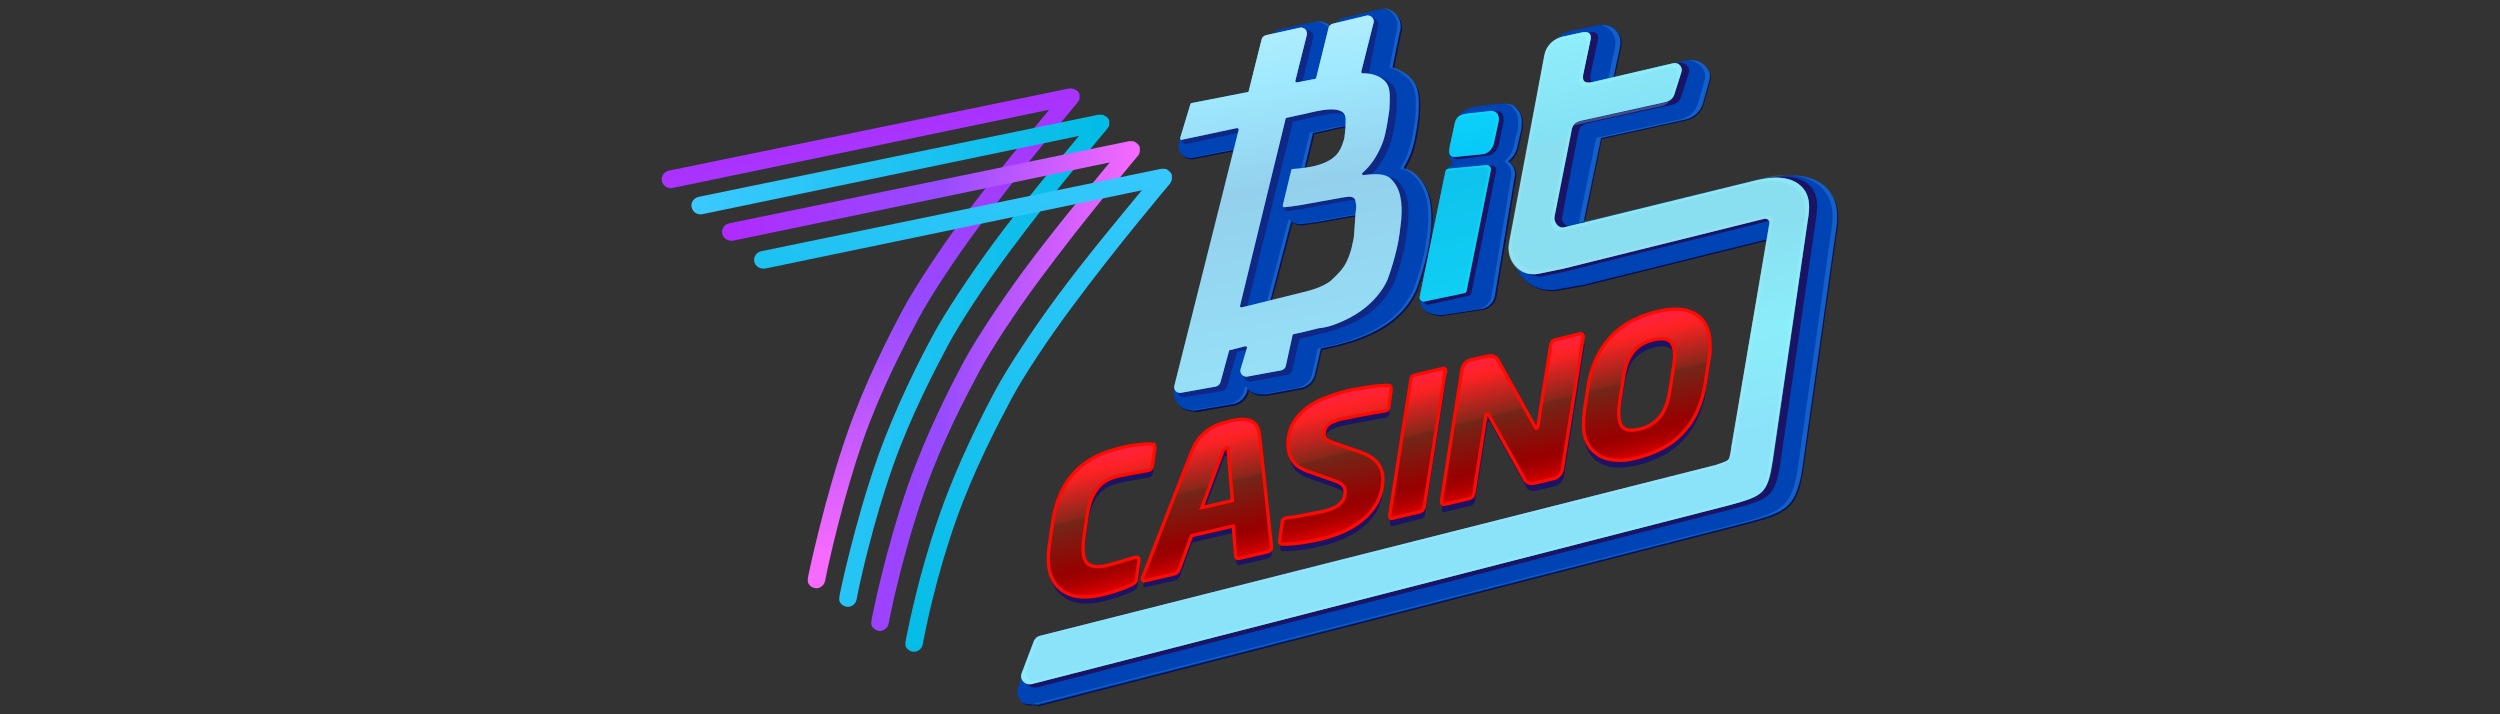 <?xml version="1.0" encoding="utf-8"?>
<svg xmlns="http://www.w3.org/2000/svg" data-name="7bit" height="160" id="_7bit" viewBox="0 0 560 160" width="560">
  <rect x="0" y="0" width="560" height="160" fill="#333333" stroke="none"/>
  <defs>
    <style>
      .cls-1 {
        fill: #0043b5;
      }

      .cls-1, .cls-2, .cls-3, .cls-4, .cls-5, .cls-6, .cls-7, .cls-8, .cls-9, .cls-10, .cls-11, .cls-12, .cls-13, .cls-14, .cls-15, .cls-16, .cls-17, .cls-18, .cls-19, .cls-20, .cls-21, .cls-22, .cls-23, .cls-24, .cls-25, .cls-26 {
        stroke-width: 0px;
      }

      .cls-2, .cls-15 {
        fill: #1b1464;
      }

      .cls-3 {
        fill: #d6fafc;
      }

      .cls-3, .cls-10, .cls-12, .cls-13, .cls-14, .cls-15, .cls-16, .cls-25, .cls-26 {
        isolation: isolate;
      }

      .cls-3, .cls-27, .cls-26 {
        opacity: .8;
      }

      .cls-28 {
        fill: none;
        stroke: #ff0a01;
        stroke-miterlimit: 10;
        stroke-width: .75px;
      }

      .cls-4 {
        fill: url(#linear-gradient);
      }

      .cls-5 {
        fill: url(#linear-gradient-11);
      }

      .cls-6 {
        fill: url(#linear-gradient-12);
      }

      .cls-7 {
        fill: url(#linear-gradient-13);
      }

      .cls-8 {
        fill: url(#linear-gradient-10);
      }

      .cls-9 {
        fill: url(#linear-gradient-14);
      }

      .cls-10 {
        fill: #d1ebf2;
      }

      .cls-10, .cls-29, .cls-25 {
        opacity: .4;
      }

      .cls-11 {
        fill: #061147;
      }

      .cls-12 {
        fill: #a1f3f7;
      }

      .cls-12, .cls-30 {
        opacity: .9;
      }

      .cls-13 {
        fill: aqua;
      }

      .cls-13, .cls-14, .cls-16, .cls-31 {
        opacity: .5;
      }

      .cls-14 {
        fill: #9ffffd;
      }

      .cls-15 {
        opacity: .6;
      }

      .cls-16 {
        fill: #297ee2;
      }

      .cls-17 {
        fill: url(#linear-gradient-4);
      }

      .cls-18 {
        fill: url(#linear-gradient-2);
      }

      .cls-19 {
        fill: url(#linear-gradient-3);
      }

      .cls-20 {
        fill: url(#linear-gradient-8);
      }

      .cls-21 {
        fill: url(#linear-gradient-9);
      }

      .cls-22 {
        fill: url(#linear-gradient-7);
      }

      .cls-23 {
        fill: url(#linear-gradient-5);
      }

      .cls-24 {
        fill: url(#linear-gradient-6);
      }

      .cls-25 {
        fill: #15b0e2;
      }

      .cls-26 {
        fill: #06e5fc;
      }
    </style>
    <linearGradient gradientTransform="translate(0 -112)" gradientUnits="userSpaceOnUse" id="linear-gradient" x1="192.36" x2="212.73" y1="129.66" y2="230.3">
      <stop offset="0" stop-color="#b02aff"/>
      <stop offset=".52" stop-color="#964bff"/>
      <stop offset="1" stop-color="#f66aff"/>
    </linearGradient>
    <linearGradient gradientTransform="translate(0 -112)" gradientUnits="userSpaceOnUse" id="linear-gradient-2" x1="154.88" x2="248.46" y1="192.84" y2="192.84">
      <stop offset="0" stop-color="#3bc9ff"/>
      <stop offset="1" stop-color="#02bce5"/>
    </linearGradient>
    <linearGradient href="#linear-gradient" id="linear-gradient-3" x1="161.65" x2="255.32" y1="198.51" y2="198.51"/>
    <linearGradient href="#linear-gradient-2" id="linear-gradient-4" x1="235.99" x2="170.74" y1="124.83" y2="244.48"/>
    <linearGradient gradientTransform="translate(0 -112)" gradientUnits="userSpaceOnUse" id="linear-gradient-5" x1="243.78" x2="251.79" y1="213.43" y2="245.49">
      <stop offset=".02" stop-color="#ff2240"/>
      <stop offset=".13" stop-color="#ff2224"/>
      <stop offset=".41" stop-color="#89271a"/>
      <stop offset=".43" stop-color="#732618"/>
      <stop offset=".76" stop-color="#980000"/>
      <stop offset=".8" stop-color="#9f0000"/>
      <stop offset=".86" stop-color="#b30000"/>
      <stop offset=".92" stop-color="#d30000"/>
      <stop offset=".99" stop-color="red"/>
    </linearGradient>
    <linearGradient href="#linear-gradient-5" id="linear-gradient-6" x1="264.7" x2="272.71" y1="208.2" y2="240.27"/>
    <linearGradient href="#linear-gradient-5" id="linear-gradient-7" x1="295.27" x2="303.28" y1="200.57" y2="232.64"/>
    <linearGradient href="#linear-gradient-5" id="linear-gradient-8" x1="313.72" x2="321.72" y1="195.96" y2="228.03"/>
    <linearGradient href="#linear-gradient-5" id="linear-gradient-9" x1="334.95" x2="342.96" y1="190.66" y2="222.72"/>
    <linearGradient href="#linear-gradient-5" id="linear-gradient-10" x1="365.11" x2="373.12" y1="183.13" y2="215.2"/>
    <linearGradient gradientTransform="translate(0 -112)" gradientUnits="userSpaceOnUse" id="linear-gradient-11" x1="293.01" x2="320.42" y1="103.95" y2="225.79">
      <stop offset=".05" stop-color="#a2e1ff"/>
      <stop offset=".25" stop-color="#3bc9ff"/>
      <stop offset=".4" stop-color="#0091e9"/>
      <stop offset=".41" stop-color="#1e85ce"/>
      <stop offset=".64" stop-color="#1e85ce"/>
      <stop offset=".82" stop-color="#2ad2ff"/>
      <stop offset="1" stop-color="#2a98ff"/>
    </linearGradient>
    <linearGradient gradientTransform="translate(0 -112)" gradientUnits="userSpaceOnUse" id="linear-gradient-12" x1="318.57" x2="348.14" y1="94.61" y2="215.99">
      <stop offset=".02" stop-color="#a2e1ff"/>
      <stop offset=".23" stop-color="#3bc9ff"/>
      <stop offset=".46" stop-color="#0091e9"/>
      <stop offset=".47" stop-color="#1e85ce"/>
      <stop offset=".99" stop-color="#2ad2ff"/>
    </linearGradient>
    <linearGradient href="#linear-gradient-12" id="linear-gradient-13" x1="308.64" x2="338.22" y1="93.09" y2="214.47"/>
    <linearGradient gradientTransform="translate(0 -112)" gradientUnits="userSpaceOnUse" id="linear-gradient-14" x1="276.55" x2="297.54" y1="103.76" y2="226.75">
      <stop offset=".02" stop-color="#a2e1ff"/>
      <stop offset=".23" stop-color="#3bc9ff"/>
      <stop offset=".41" stop-color="#1e85ce"/>
      <stop offset=".99" stop-color="#2ad2ff"/>
    </linearGradient>
  </defs>
  <path class="cls-4" d="M241.68,22.56c0-.07.07-.13.07-.2s.07-.13.07-.2v-.99c0-.07-.07-.13-.07-.2s-.07-.13-.07-.13c0-.07-.07-.13-.13-.2-.07-.07-.07-.13-.13-.13,0-.07-.07-.13-.13-.13-.07-.07-.13-.13-.13-.13l-.07-.07h-.07c-.07,0-.13-.07-.2-.13-.07,0-.13-.07-.13-.07-.07,0-.13-.07-.2-.07s-.13-.07-.2-.07h-.86l-89.58,18.38c-1.12.26-1.84,1.32-1.58,2.37s1.32,1.78,2.44,1.51l84.31-17.52c-4.35,5.27-12.45,14.95-19.17,24.04-5.66,7.71-10.87,15.68-13.44,20.42-3.1,5.73-8.56,16.47-12.51,27.66-5.14,14.56-8.76,31.88-8.76,31.88-.33,1.58-.33,2.17.59,2.83.07.07.13.13.26.13,1.12.66,2.57-.13,2.83-1.38.59-3.29,4.15-19.23,8.69-32.01,3.89-11,9.29-21.27,12.32-26.94,2.57-4.74,7.77-12.78,13.5-20.48,10.08-13.63,22.13-27.86,22.13-27.86v-.07c.07-.07.07-.13.13-.2,0,.07.07,0,.07-.07Z"/>
  <path class="cls-18" d="M248.33,28.43c0-.07.07-.13.07-.2s.07-.13.07-.2v-.99c0-.07-.07-.13-.07-.2s-.07-.13-.07-.13c0-.07-.07-.13-.13-.2,0-.07-.07-.13-.13-.13,0-.07-.07-.13-.13-.13l-.13-.13c-.07,0-.07-.07-.07-.07h-.07c-.07,0-.13-.07-.2-.13-.07,0-.13-.07-.13-.07,0,0-.13-.07-.2-.07s-.13-.07-.2-.07h-.92l-89.51,18.38c-1.12.26-1.84,1.32-1.58,2.37s1.32,1.78,2.44,1.51l84.31-17.52c-4.35,5.27-12.45,14.95-19.17,24.04-5.66,7.71-10.87,15.68-13.44,20.42-3.1,5.73-8.56,16.47-12.51,27.66-5.14,14.56-8.37,30.17-8.37,30.17-.33,1.58-.33,2.17.59,2.83.07.07.13.13.26.13,1.12.66,2.63-.13,2.83-1.38.59-3.29,3.75-17.59,8.3-30.3,3.89-10.93,9.29-21.27,12.32-26.94,2.57-4.74,7.77-12.78,13.5-20.48,10.08-13.63,22.13-27.86,22.13-27.86v-.07c.07-.07.07-.13.13-.2,0,0,.07,0,.07-.07Z"/>
  <path class="cls-19" d="M255.18,34.42c0-.07.07-.13.07-.2s0-.13.07-.2v-.99c0-.07-.07-.13-.07-.2s-.07-.13-.07-.13c0-.07-.07-.13-.13-.2-.07-.07-.07-.13-.13-.13,0-.07-.07-.13-.13-.13l-.13-.13-.07-.07s-.07,0-.07-.07c-.07,0-.13-.07-.2-.13-.07,0-.13-.07-.13-.07-.07,0-.13-.07-.2-.07s-.13-.07-.2-.07h-.86l-89.51,18.38c-1.12.2-1.84,1.25-1.65,2.31s1.32,1.78,2.44,1.58h.07l84.31-17.52c-4.35,5.27-12.45,14.95-19.17,24.04-5.66,7.71-10.87,15.68-13.44,20.42-3.1,5.73-8.56,16.47-12.51,27.66-5.14,14.56-8.1,29.64-8.1,29.64-.33,1.58-.33,2.17.59,2.83.07.07.13.13.26.13,1.12.66,2.57-.13,2.83-1.38.59-3.29,3.56-16.99,8.1-29.77,3.89-11,9.29-21.27,12.32-26.94,2.57-4.74,7.77-12.78,13.5-20.48,10.08-13.63,22.13-27.86,22.13-27.86v-.07c0-.07.07-.13.13-.2-.2.07-.13.07-.07,0Z"/>
  <path class="cls-17" d="M262.36,40.61c0-.07.07-.13.07-.2s.07-.13.07-.2v-.99c0-.07-.07-.13-.07-.2s-.07-.13-.07-.13c0-.07-.07-.13-.13-.2s-.07-.13-.13-.13c0-.07-.07-.13-.13-.13-.07-.07-.13-.13-.13-.13-.07,0-.07-.07-.07-.07l-.07-.07c-.07,0-.13-.07-.13-.13-.07,0-.13-.07-.2-.07s-.13-.07-.2-.07-.13-.07-.2-.07h-.86l-89.51,18.44c-1.12.2-1.84,1.25-1.65,2.31s1.32,1.78,2.44,1.58h.07l84.31-17.52c-4.35,5.27-12.45,14.95-19.17,24.04-5.66,7.71-10.87,15.68-13.44,20.42-3.1,5.73-8.56,16.47-12.51,27.66-3.23,9.16-5.73,18.57-7.64,28.06-.33,1.58-.33,2.17.59,2.83.07.07.13.13.26.13,1.12.66,2.57-.13,2.83-1.38.59-3.29,3.03-15.41,7.57-28.13,3.89-10.93,9.29-21.27,12.32-26.94,2.57-4.81,7.77-12.78,13.5-20.48,10.08-13.63,22.13-27.86,22.13-27.86v-.07c0-.07.07-.13.13-.2-.07,0,0-.07,0-.13Z"/>
  <path class="cls-2" d="M258.87,101.47c0-.13-.07-.26-.13-.33l-.46,3.23c-.07.59-.4.92-1.05,1.12h-.13l-3.03.53c-1.12.2-2.37.46-3.62.72-.79.2-1.51.46-2.24.86s-1.38.92-1.98,1.58c-.66.79-1.12,1.65-1.51,2.5-.46,1.19-.79,2.44-.99,3.69l-.79,5.4c-.13.86-.13,1.71-.13,2.57v.26c0-.4.07-.86.13-1.32l.79-5.4c.13-1.25.46-2.5.99-3.69.33-.92.86-1.78,1.51-2.5.53-.66,1.19-1.19,1.98-1.58.72-.4,1.45-.66,2.24-.86,1.25-.26,2.5-.53,3.62-.72s2.17-.4,3.03-.53h.13c.66-.13.99-.53,1.05-1.12l.59-4.22v-.2h0ZM255.25,126.37l-.46,3.29c0,.26-.13.53-.33.72-.26.2-.46.4-.79.53-.86.4-1.71.79-2.57,1.05-1.38.53-2.83.92-4.28,1.25-1.38.33-2.83.46-4.28.4-1.32-.07-2.57-.4-3.69-1.05-1.12-.59-1.98-1.51-2.63-2.57-.66-1.12-1.05-2.5-1.12-4.22v1.58c.07,1.71.46,3.1,1.12,4.22.59,1.05,1.51,1.91,2.63,2.57,1.12.59,2.37.99,3.69,1.05,1.45.07,2.9-.07,4.28-.4,1.45-.33,2.9-.79,4.28-1.25,1.25-.46,2.11-.79,2.57-1.05.26-.13.53-.33.79-.53.2-.2.33-.46.33-.72l.59-4.22v-.2c.07-.2,0-.4-.13-.46Z"/>
  <path class="cls-2" d="M275.27,101.01c0-.13,0-.33-.07-.46-.07-.07-.2-.13-.4-.07-.33.07-.59.33-.79.79l-4.68,12.58.66-.13,4.08-10.87c.13-.46.4-.72.79-.79.2-.07.33,0,.4.07.07.13.07.33.07.46l.79,9.75h.13l-.99-11.33ZM275.27,101.01c0-.13,0-.33-.07-.46-.07-.07-.2-.13-.4-.07-.33.07-.59.33-.79.79l-4.68,12.58.66-.13,4.08-10.87c.13-.46.4-.72.79-.79.2-.07.33,0,.4.07.07.13.07.33.07.46l.79,9.75h.13l-.99-11.33ZM284.82,123.08c0,.07-.07.13-.13.2-.13.2-.4.33-.66.4l-6.26,1.45c-.2.07-.4.07-.59-.07-.13-.13-.26-.26-.2-.53l-.53-6.72-9.35,2.17-2.77,7.44c-.07.26-.2.46-.4.66-.13.2-.4.26-.66.33l-6.52,1.58h-.26l-.33.79c-.07.13-.07.26-.07.4,0,.33.2.46.66.33l6.52-1.51c.26-.07.46-.2.66-.4.13-.2.33-.4.4-.66l2.77-7.44,9.35-2.17.53,6.72c0,.33.2.59.53.59.07,0,.2,0,.26-.07l6.19-1.45c.26-.07.46-.2.66-.4.13-.2.26-.4.26-.66v-.07l-.07-.92ZM275.27,101.01c0-.13,0-.33-.07-.46-.07-.07-.2-.13-.4-.07-.33.07-.59.33-.79.79l-4.68,12.58.66-.13,4.08-10.87c.13-.46.4-.72.79-.79.2-.07.33,0,.4.07.07.13.07.33.07.46l.79,9.75h.13l-.99-11.33Z"/>
  <path class="cls-2" d="M311.83,88.23c0-.13-.07-.26-.13-.33l-.46,3.29c0,.46-.4.86-.86.92h-.07c-.33.07-.86.13-1.65.26l-2.5.46c-.92.13-1.84.33-2.83.53s-1.84.4-2.63.53c-.13,0-.33.07-.46.13-.4.13-.79.2-1.12.33-.46.13-.92.4-1.32.66-.2.13-.4.4-.59.59-.13.13-.2.26-.26.46-.2.46-.33.99-.26,1.45,0,.13,0,.33.13.46,0-.13.07-.26.13-.4.2-.4.46-.72.86-1.05.4-.26.79-.53,1.32-.66.46-.2.99-.33,1.51-.46.79-.2,1.65-.4,2.63-.53.99-.2,1.98-.4,2.83-.53.92-.13,1.78-.33,2.5-.46.72-.13,1.32-.26,1.65-.26h.07c.46-.07.86-.46.86-.92l.59-4.35v-.13h.07ZM309.78,108.32v-.13c-.07,1.32-.33,2.5-.86,3.69-.66,1.51-1.65,2.83-2.9,4.02-1.32,1.19-2.77,2.17-4.41,2.96-1.71.79-3.56,1.45-5.4,1.91-1.58.4-3.23.66-4.81.92-1.25.13-2.57.26-3.82.26-.2,0-.46-.07-.66-.2l-.13,1.05v.13c0,.4.26.53.79.53,1.32,0,2.57-.07,3.82-.26,1.65-.2,3.23-.53,4.87-.92,1.84-.46,3.69-1.05,5.4-1.91,1.65-.79,3.1-1.71,4.41-2.96,1.25-1.12,2.24-2.5,2.9-4.02.59-1.58.92-3.36.79-5.07ZM300.89,108.65c-.33-.4-.99-.72-1.98-1.05l-5.8-2.04c-1.51-.53-2.57-1.25-3.29-2.24-.66-.92-1.05-1.98-1.12-3.03,0,.46-.07.92,0,1.38.07,1.19.46,2.24,1.12,3.23s1.78,1.71,3.29,2.24l5.8,2.04c.92.33,1.58.66,1.98,1.05.2.26.4.53.46.79.07-.4.13-.72.07-1.12.07-.46-.13-.92-.53-1.25Z"/>
  <path class="cls-2" d="M323.88,84.68c0-.13-.07-.26-.13-.4l-4.61,29.44c-.07.26-.2.46-.4.66-.13.2-.4.33-.66.4l-6.13,1.45c-.13.07-.33,0-.46-.07h0l-.13.99v.2c0,.13.07.26.2.4.13.13.33.13.46.07l5.6-1.45c.26-.07.99-.2,1.19-.4s.33-.4.4-.66l4.74-30.43-.07-.2Z"/>
  <path class="cls-2" d="M354.77,76.97c0-.13-.07-.26-.13-.4l-4.48,28.65c-.07.46-.33.92-.66,1.32s-.79.66-1.32.79l-3.82.92c-.46.13-.99.13-1.45.13-.46-.07-.92-.33-1.12-.79l-5.4-9.75-2.63-4.74c-.13-.2-.26-.26-.4-.26s-.26.2-.26.4l-1.65,10.28-1.12,7.18c-.07.26-.2.46-.33.66-.2.2-.46.4-.72.46l-5.4,1.25c-.4.13-.66.07-.79-.07l-.13.99v.13c0,.46.26.66.79.53l5.6-1.32c.26-.07.46-.2.66-.4s.33-.4.4-.66l1.45-9.09,1.32-8.37c0-.26.13-.4.26-.4s.26.07.4.26l2.11,3.82,5.99,10.67c.2.46.59.72,1.12.79.46.07.99,0,1.45-.13l3.82-.92c.46-.13.99-.4,1.32-.79.33-.33.59-.79.66-1.32l4.68-29.64-.2-.2Z"/>
  <path class="cls-2" d="M362.87,90.74c-.13.79-.13,1.58-.13,2.44v.4c0-.59.13-1.25.2-1.84l.2-1.12-.26.13ZM383.16,78.75v-.13.13c0,.59-.13,1.19-.2,1.78l-.79,5.14c-.33,2.31-.99,4.54-1.91,6.65-.79,1.78-1.98,3.49-3.36,4.94-1.32,1.38-2.9,2.57-4.68,3.43-1.84.92-3.82,1.65-5.86,2.11-1.45.4-2.9.53-4.41.4-1.32-.07-2.57-.4-3.69-1.05-1.05-.66-1.91-1.51-2.5-2.57-.66-1.25-.99-2.57-.99-3.95v1.25c.07,1.71.4,3.1.99,4.22.59,1.05,1.45,1.98,2.5,2.57,1.12.66,2.37.99,3.69,1.05,1.45.07,2.96-.07,4.41-.4,2.04-.46,4.02-1.19,5.86-2.11,1.78-.86,3.29-2.04,4.68-3.43,1.38-1.45,2.5-3.1,3.36-4.94.99-2.11,1.65-4.35,1.91-6.65l.79-5.14c.13-.59.13-1.19.2-1.71v-1.58ZM375.25,79.54c-.07-1.58-.46-2.63-1.25-3.1-.79-.46-1.98-.53-3.49-.2-1.91.46-3.43,1.32-4.54,2.7-1.12,1.32-1.84,3.36-2.24,6.06l-.79,5.14c0,.2-.07.4-.07.59-.13.79-.13,1.58-.13,2.44v.4c0-.59.13-1.25.2-1.84l.2-1.12.66-4.02c.4-2.7,1.12-4.74,2.24-6.06,1.12-1.32,2.63-2.24,4.54-2.7,1.58-.4,2.7-.33,3.49.2.66.4,1.12,1.32,1.25,2.57-.07-.4-.07-.72-.07-1.05Z"/>
  <path class="cls-23" d="M258.74,100.09l-.59,4.22c-.07.53-.46.99-1.05,1.12h-.13c-.86.13-1.84.33-3.03.53-1.12.2-2.37.46-3.62.72-.79.2-1.58.46-2.31.86s-1.38.92-1.98,1.58c-.66.79-1.12,1.65-1.51,2.5-.46,1.19-.79,2.44-.99,3.69l-.79,5.47c-.13.86-.13,1.71-.13,2.57.07,1.71.59,2.77,1.51,3.23.92.4,2.04.46,3.29.2,1.32-.33,2.5-.66,3.69-.99,1.19-.4,2.24-.66,3.1-.92h.13c.53-.13.79,0,.79.46v.2l-.59,4.22c0,.26-.13.53-.33.72-.26.2-.46.4-.79.53-.86.4-1.71.79-2.63,1.05-1.38.53-2.83.92-4.28,1.25-1.38.33-2.83.46-4.28.4-1.32-.07-2.57-.4-3.69-1.05-1.12-.66-1.98-1.51-2.57-2.57-.66-1.12-1.05-2.5-1.12-4.22v-1.51c0-.53.07-1.12.13-1.65l.79-5.47c.4-2.83,1.12-5.27,2.04-7.18.86-1.78,2.04-3.43,3.49-4.87,1.32-1.25,2.9-2.31,4.54-3.1,1.71-.79,3.43-1.32,5.27-1.78,1.38-.33,2.77-.59,4.22-.72.79-.13,1.65-.13,2.5-.13.2,0,.4.07.66.13.13.07.2.2.2.4l.07.13h0Z"/>
  <path class="cls-28" d="M258.74,100.09l-.59,4.22c-.07.53-.46.99-1.05,1.12h-.13c-.86.13-1.84.33-3.03.53-1.12.2-2.37.46-3.62.72-.79.2-1.58.46-2.31.86s-1.38.92-1.98,1.58c-.66.79-1.12,1.65-1.51,2.5-.46,1.19-.79,2.44-.99,3.69l-.79,5.47c-.13.86-.13,1.71-.13,2.57.07,1.71.59,2.77,1.51,3.23.92.4,2.04.46,3.29.2,1.32-.33,2.5-.66,3.69-.99,1.19-.4,2.24-.66,3.1-.92h.13c.53-.13.79,0,.79.46v.2l-.59,4.22c0,.26-.13.53-.33.72-.26.2-.46.4-.79.53-.86.4-1.71.79-2.63,1.05-1.38.53-2.83.92-4.28,1.25-1.38.33-2.83.46-4.28.4-1.32-.07-2.57-.4-3.69-1.05-1.12-.66-1.98-1.51-2.57-2.57-.66-1.12-1.05-2.5-1.12-4.22v-1.51c0-.53.07-1.12.13-1.65l.79-5.47c.4-2.83,1.12-5.27,2.04-7.18.86-1.78,2.04-3.43,3.49-4.87,1.32-1.25,2.9-2.31,4.54-3.1,1.71-.79,3.43-1.32,5.27-1.78,1.38-.33,2.77-.59,4.22-.72.79-.13,1.65-.13,2.5-.13.2,0,.4.07.66.13.13.07.2.2.2.4l.07.13h0Z"/>
  <path class="cls-24" d="M284.82,122.55c0,.26-.07.46-.26.66-.13.2-.4.33-.66.4l-6.26,1.45c-.33.13-.66,0-.79-.26,0-.07-.07-.2-.07-.26l-.53-6.72-9.35,2.17-2.77,7.51c-.07.26-.2.46-.4.66-.13.2-.4.26-.66.4l-6.52,1.51c-.46.13-.66,0-.66-.33,0-.13,0-.26.07-.4l11.07-28.39c.4-.99.92-1.91,1.58-2.77.59-.72,1.32-1.38,2.04-1.91.72-.46,1.51-.92,2.31-1.19.79-.26,1.58-.53,2.44-.72.79-.2,1.51-.33,2.31-.4.66-.07,1.38,0,2.04.13.66.2,1.19.53,1.58,1.05.46.53.66,1.25.79,2.24l2.7,25.16h0ZM275.14,100.88c0-.13,0-.33-.07-.46-.07-.07-.2-.13-.4-.07-.33.07-.59.33-.79.79l-4.68,12.58,6.85-1.58-.92-11.26Z"/>
  <path class="cls-28" d="M284.82,122.55c0,.26-.07.46-.26.66-.13.2-.4.33-.66.4l-6.26,1.45c-.33.13-.66,0-.79-.26,0-.07-.07-.2-.07-.26l-.53-6.72-9.35,2.17-2.77,7.51c-.07.26-.2.46-.4.66-.13.2-.4.26-.66.4l-6.52,1.51c-.46.13-.66,0-.66-.33,0-.13,0-.26.07-.4l11.07-28.39c.4-.99.92-1.91,1.58-2.77.59-.72,1.32-1.38,2.04-1.91.72-.46,1.51-.92,2.31-1.19.79-.26,1.58-.53,2.44-.72.79-.2,1.51-.33,2.31-.4.66-.07,1.38,0,2.04.13.66.2,1.19.53,1.58,1.05.46.53.66,1.25.79,2.24l2.7,25.16h0ZM275.14,100.88c0-.13,0-.33-.07-.46-.07-.07-.2-.13-.4-.07-.33.07-.59.33-.79.79l-4.68,12.58,6.85-1.58-.92-11.26Z"/>
  <path class="cls-22" d="M311.69,86.78l-.59,4.35c0,.46-.4.86-.86.92h-.07c-.33.07-.86.13-1.65.26-.72.13-1.58.26-2.5.46-.92.13-1.84.33-2.83.53s-1.84.4-2.63.53c-.53.13-1.05.26-1.51.46-.46.13-.92.4-1.32.66-.33.26-.66.66-.86,1.05-.2.46-.33.99-.26,1.45,0,.4.2.79.53.99.59.4,1.25.66,1.91.86l5.47,1.91c1.78.59,3.1,1.38,3.89,2.31.79.92,1.25,2.04,1.32,3.16.13,1.78-.2,3.49-.92,5.14-.66,1.51-1.65,2.83-2.9,4.02-1.32,1.19-2.77,2.17-4.41,2.96-1.71.79-3.56,1.45-5.4,1.91-1.58.4-3.23.66-4.87.92-1.25.13-2.57.26-3.82.26-.46,0-.72-.2-.79-.53v-.13l.59-4.22c0-.53.4-.92.92-.99h.13c.46-.07,1.05-.13,1.84-.26.79-.13,1.65-.26,2.44-.46l2.44-.46c.79-.13,1.38-.26,1.84-.4.59-.13,1.19-.33,1.78-.59.53-.26,1.05-.53,1.45-.92.4-.33.79-.79.99-1.32s.33-1.19.26-1.71c0-.46-.2-.92-.59-1.25-.33-.4-.99-.72-1.98-1.05l-5.8-2.04c-1.51-.53-2.57-1.25-3.29-2.24-.66-.92-1.05-2.04-1.12-3.23-.13-1.65.2-3.29.86-4.74.66-1.38,1.65-2.57,2.83-3.56,1.25-1.05,2.7-1.91,4.22-2.5,1.65-.66,3.23-1.19,5.01-1.65.79-.2,1.71-.4,2.63-.53.99-.13,1.84-.33,2.77-.46.86-.13,1.71-.2,2.44-.26.72-.07,1.32-.07,1.71-.07.33,0,.53.13.59.46h.13Z"/>
  <path class="cls-28" d="M311.69,86.78l-.59,4.35c0,.46-.4.86-.86.92h-.07c-.33.07-.86.13-1.65.26-.72.13-1.58.26-2.5.46-.92.13-1.84.33-2.83.53s-1.84.4-2.63.53c-.53.13-1.05.26-1.51.46-.46.13-.92.4-1.32.66-.33.26-.66.66-.86,1.05-.2.46-.33.99-.26,1.45,0,.4.2.79.53.99.59.4,1.25.66,1.91.86l5.47,1.91c1.78.59,3.1,1.38,3.89,2.31.79.92,1.25,2.04,1.32,3.16.13,1.78-.2,3.49-.92,5.14-.66,1.51-1.65,2.83-2.9,4.02-1.32,1.19-2.77,2.17-4.41,2.96-1.71.79-3.56,1.45-5.4,1.91-1.58.4-3.23.66-4.87.92-1.25.13-2.57.26-3.82.26-.46,0-.72-.2-.79-.53v-.13l.59-4.22c0-.53.4-.92.92-.99h.13c.46-.07,1.05-.13,1.84-.26.79-.13,1.65-.26,2.44-.46l2.44-.46c.79-.13,1.38-.26,1.84-.4.59-.13,1.19-.33,1.78-.59.53-.26,1.05-.53,1.45-.92.4-.33.79-.79.99-1.32s.33-1.19.26-1.71c0-.46-.2-.92-.59-1.25-.33-.4-.99-.72-1.98-1.05l-5.8-2.04c-1.51-.53-2.57-1.25-3.29-2.24-.66-.92-1.05-2.04-1.12-3.23-.13-1.65.2-3.29.86-4.74.66-1.38,1.65-2.57,2.83-3.56,1.25-1.05,2.7-1.91,4.22-2.5,1.65-.66,3.23-1.19,5.01-1.65.79-.2,1.71-.4,2.63-.53.99-.13,1.84-.33,2.77-.46.86-.13,1.71-.2,2.44-.26.72-.07,1.32-.07,1.71-.07.33,0,.53.13.59.46h.13Z"/>
  <path class="cls-20" d="M323.75,83.16l-4.74,30.43c-.07.26-.2.46-.33.66s-.4.33-.66.4l-6.13,1.45c-.13.07-.33,0-.46-.07-.13-.13-.13-.26-.13-.4v-.2l4.74-30.43c0-.53.4-.92.92-.99l6.13-1.45c.46-.13.72,0,.72.46v.13h-.07Z"/>
  <path class="cls-28" d="M323.75,83.16l-4.74,30.43c-.07.26-.2.46-.33.66s-.4.33-.66.4l-6.13,1.45c-.13.07-.33,0-.46-.07-.13-.13-.13-.26-.13-.4v-.2l4.74-30.43c0-.53.4-.92.92-.99l6.13-1.45c.46-.13.72,0,.72.46v.13h-.07Z"/>
  <path class="cls-21" d="M354.64,75.46l-4.68,29.64c-.07.46-.33.92-.66,1.32s-.79.66-1.32.79l-3.82.92c-.46.13-.99.13-1.45.13-.46-.07-.92-.4-1.12-.79l-8.1-14.49c-.13-.2-.26-.26-.4-.26s-.26.13-.26.4l-2.7,17.52c-.07.26-.2.53-.4.66-.2.2-.4.33-.66.4l-5.4,1.25c-.46.13-.72-.07-.79-.53v-.13l4.61-29.57c.07-.53.33-.92.66-1.32s.79-.66,1.32-.79l3.49-.79c.46-.13.92-.13,1.38-.07.46.07.92.4,1.12.79l8.43,15.15c.13.2.2.26.26.26s.13-.07.2-.13c.07-.13.13-.2.13-.33l2.9-18.31c.07-.26.2-.46.33-.66s.4-.33.66-.4l5.4-1.32c.53-.13.79,0,.79.46l.07.2Z"/>
  <path class="cls-28" d="M354.64,75.46l-4.68,29.64c-.07.46-.33.92-.66,1.32s-.79.66-1.32.79l-3.82.92c-.46.13-.99.13-1.45.13-.46-.07-.92-.4-1.12-.79l-8.1-14.49c-.13-.2-.26-.26-.4-.26s-.26.13-.26.4l-2.7,17.52c-.07.26-.2.53-.4.66-.2.2-.4.33-.66.4l-5.4,1.25c-.46.13-.72-.07-.79-.53v-.13l4.61-29.57c.07-.53.33-.92.66-1.32s.79-.66,1.32-.79l3.49-.79c.46-.13.92-.13,1.38-.07.46.07.92.4,1.12.79l8.43,15.15c.13.2.2.26.26.26s.13-.07.2-.13c.07-.13.13-.2.13-.33l2.9-18.31c.07-.26.2-.46.33-.66s.4-.33.66-.4l5.4-1.32c.53-.13.79,0,.79.46l.07.2Z"/>
  <path class="cls-8" d="M383.03,77.1v1.58c0,.59-.13,1.19-.2,1.71l-.79,5.14c-.33,2.31-.99,4.54-1.91,6.65-.79,1.78-1.98,3.49-3.36,4.94-1.32,1.38-2.9,2.57-4.68,3.43-1.84.92-3.82,1.65-5.86,2.11-1.45.4-2.9.53-4.41.4-1.32-.07-2.57-.4-3.62-1.05s-1.98-1.51-2.5-2.57c-.66-1.12-.99-2.5-.99-4.28,0-1.05.07-2.17.2-3.23l.79-5.14c.33-2.44,1.05-4.74,2.11-6.98.92-1.84,2.11-3.49,3.56-4.94,1.38-1.32,2.9-2.44,4.68-3.23,1.71-.86,3.56-1.51,5.47-1.91,1.45-.33,2.9-.53,4.41-.46,1.32,0,2.5.4,3.62.92,1.05.59,1.98,1.51,2.5,2.57.59,1.12.99,2.57.99,4.35ZM375.12,79.41c-.07-1.58-.46-2.57-1.25-3.1-.79-.53-1.98-.53-3.49-.2-1.91.46-3.43,1.32-4.54,2.7-1.12,1.32-1.84,3.36-2.24,6.06l-.79,5.14c-.13.99-.26,1.98-.2,2.96.07,1.58.46,2.57,1.25,3.03s1.98.46,3.43.13c1.78-.4,3.43-1.38,4.54-2.77,1.12-1.38,1.84-3.36,2.24-5.99l.79-5.14c.07-.53.13-1.05.2-1.51s.13-.86.07-1.32Z"/>
  <path class="cls-28" d="M383.03,77.1v1.58c0,.59-.13,1.19-.2,1.71l-.79,5.14c-.33,2.31-.99,4.54-1.91,6.65-.79,1.78-1.98,3.49-3.36,4.94-1.32,1.38-2.9,2.57-4.68,3.43-1.84.92-3.82,1.65-5.86,2.11-1.45.4-2.9.53-4.41.4-1.32-.07-2.57-.4-3.62-1.05s-1.98-1.51-2.5-2.57c-.66-1.12-.99-2.5-.99-4.28,0-1.05.07-2.17.2-3.23l.79-5.14c.33-2.44,1.05-4.74,2.11-6.98.92-1.84,2.11-3.49,3.56-4.94,1.38-1.32,2.9-2.44,4.68-3.23,1.71-.86,3.56-1.51,5.47-1.91,1.45-.33,2.9-.53,4.41-.46,1.32,0,2.5.4,3.62.92,1.05.59,1.98,1.51,2.5,2.57.59,1.12.99,2.57.99,4.35ZM375.12,79.41c-.07-1.58-.46-2.57-1.25-3.1-.79-.53-1.98-.53-3.49-.2-1.91.46-3.43,1.32-4.54,2.7-1.12,1.32-1.84,3.36-2.24,6.06l-.79,5.14c-.13.99-.26,1.98-.2,2.96.07,1.58.46,2.57,1.25,3.03s1.98.46,3.43.13c1.78-.4,3.43-1.38,4.54-2.77,1.12-1.38,1.84-3.36,2.24-5.99l.79-5.14c.07-.53.13-1.05.2-1.51s.13-.86.07-1.32Z"/>
  <path class="cls-11" d="M231.93,158.05c-.79,0-2.24,0-2.77-.53-.66-.72-1.19-2.11-.86-3.03l3.62-10.41c.33-.79,2.04-1.38,2.9-1.65l151.76-38.4,1.19-.53c.66-.2.86-.92,1.25-1.05.07-.33.13-.72.13-.99l.07-.53,8.04-47.36-42.75,10.6h-.2l-5.2.92c-.53.13-1.05.13-1.58.13-2.37,0-4.61-.99-6.19-2.77-1.71-2.04-2.44-4.68-1.91-7.25l8.1-43.14c.66-3.49,3.1-4.54,4.54-4.87l5.6-1.19c.46-.13.99-.2,1.51-.2,1.25-.07,2.44.46,3.23,1.45.53.66,1.12,1.91.66,3.82l-1.45,6.52,16.4-3.82h.13c.26-.07.53-.07.79-.07,1.38,0,2.7.66,3.56,1.71.72.92.86,1.58.59,2.83l-1.45,5.14c-.53,1.78-2.04,3.23-3.95,3.62l-18.9,4.15h0v.2l-3.89,18.84,2.7-.46,38.47-9.35c1.78-.46,3.62-.79,5.53-.79,2.9,0,5.34.79,7.18,2.31,3.75,3.16,3.1,7.71,2.63,10.47-.07.26-.07.59-.13.86l-7.31,51.84c-1.32,8.5-3.23,9.81-11.53,12.05l-159.79,41.1c-.26-.2-.53-.2-.72-.2Z"/>
  <path class="cls-1" d="M231.6,157.79c-.79,0-2.24,0-2.77-.53-.66-.72-1.19-2.11-.86-3.03l3.62-10.41c.33-.79,2.04-1.45,2.9-1.65l151.82-38.4,1.19-.53c.66-.2.86-.92,1.25-1.05.07-.33.13-.72.13-.99l.07-.53,8.04-47.36-42.75,10.6h-.2l-5.2.92c-.53.13-1.05.13-1.58.13-2.37,0-4.61-.99-6.19-2.77-1.71-2.04-2.44-4.68-1.91-7.25l8.1-43.14c.66-3.49,3.1-4.54,4.54-4.87l5.6-1.19c.46-.13.99-.2,1.51-.2,1.25-.07,2.44.46,3.23,1.45.53.66,1.12,1.91.66,3.82l-1.45,6.52,16.4-3.82h.13c.26-.07.53-.07.79-.07,1.38,0,2.7.66,3.56,1.71.72.92.86,1.58.59,2.83l-1.45,5.14c-.53,1.78-2.04,3.23-3.95,3.62l-18.9,4.15h0v.2l-3.89,18.84,2.7-.46,38.47-9.35c1.78-.46,3.62-.79,5.53-.79,2.9,0,5.34.79,7.18,2.31,3.75,3.16,3.1,7.71,2.63,10.47-.07.26-.07.59-.13.86l-7.31,51.84c-1.32,8.5-3.23,9.81-11.53,12.05l-159.79,41.1c-.26-.2-.53-.2-.79-.2Z"/>
  <path class="cls-16" d="M354.77,49.64l-1.12.2,3.89-18.84v-.13h0l18.9-4.15c1.91-.4,3.43-1.78,3.95-3.62l1.45-5.14c.26-1.25.13-1.84-.59-2.83-.72-.92-1.78-1.51-2.96-1.65h.59c1.38,0,2.7.66,3.49,1.71.72.92.86,1.58.59,2.83l-1.45,5.14c-.53,1.78-2.04,3.23-3.95,3.62l-18.9,4.15h0v.13l-3.89,18.57Z"/>
  <path class="cls-16" d="M411.22,52.01c-.07.26-.07.59-.13.86l-7.31,51.77c-1.32,8.5-3.23,9.81-11.53,12.05l-159.92,41.03c-.2.07-.46.07-.72.07h-.79c.13,0,.33,0,.46-.07l159.92-40.97c8.3-2.24,10.21-3.56,11.53-12.05l7.31-51.77c0-.26.07-.53.13-.86.4-2.7,1.12-7.31-2.63-10.47-1.71-1.45-3.95-2.24-6.65-2.31h.59c2.9,0,5.34.79,7.18,2.31,3.62,3.1,2.96,7.71,2.57,10.41Z"/>
  <path class="cls-16" d="M356.35,49.31l38.47-9.35c1.78-.53,3.62-.79,5.53-.79h.53c-1.65.07-3.29.33-4.94.79l-38.47,9.35-2.7.46.07-.2c.66-.07,1.45-.2,1.51-.26Z"/>
  <path class="cls-16" d="M358.33,5.64h.59c1.84,0,2.83.92,3.23,1.45.53.66,1.12,1.91.66,3.82l-1.38,6.52-1.19.26,1.45-6.78c.46-1.91-.07-3.1-.66-3.82-.66-.86-1.65-1.38-2.7-1.45Z"/>
  <path class="cls-2" d="M396.86,49.37c.4.33.79.66,1.19,1.05,0,0-7.44,42.15-8.5,49.53-.13,1.12-.33,2.44-.66,2.83-.4.46-2.11,1.65-4.28,2.37l-151.82,38.4-2.96,7.84c-.4,1.05.13,2.17,1.25,2.5.4.13.79.13,1.25.07l156.1-40.05c7.51-2.04,9.09-2.37,10.28-9.62l7.9-54.01c.33-2.57,1.32-6.52-1.58-9.02-3.23-2.77-8.5-1.38-10.21-.99l-38.8,9.62-4.08.72c-.99.13-1.91-.53-2.04-1.45v-.46l3.62-18.84c.13-1.32.92-2.04,2.24-2.31l18.77-4.08c.99-.2,1.78-.92,2.04-1.78l1.78-5.53c.33-1.12-1.05-2.31-2.31-2.11l-17.39,4.28c-1.78.46-2.7.13-2.37-1.65l1.58-7.51c.4-1.51-.2-2.31-2.11-1.84l-5.2,1.12c-1.45.33-2.57,1.45-2.83,2.83l-8.1,43.14c-.72,3.95,1.84,8.17,5.99,7.44,1.78-.33,3.95-.79,5.73-1.19,15.28-3.89,30.23-7.51,45.51-11.33Z"/>
  <path class="cls-11" d="M328.82,37.58c-1.65,0-2.44.13-2.96-.46-1.25-1.45-.92-3.23-.79-4.02v-.13l1.05-4.54c.46-2.44,2.24-4.02,5.07-4.35l2.57-.33,2.9-.26c.13,0-.2,0-.07,0,1.38,0,2.57,0,3.36.99.92,1.05,1.38,1.98,1.12,4.61l-.92,4.02c-.46,2.17-2.5,4.48-5.34,4.54h-5.99v-.07Z"/>
  <path class="cls-1" d="M328.56,37.32c-1.65,0-2.44.13-2.96-.46-1.25-1.45-.92-3.23-.79-4.02v-.13l1.05-4.54c.46-2.44,2.24-4.02,5.07-4.35l2.57-.33,2.9-.26c.13,0-.2,0-.07,0,1.38,0,2.57,0,3.36.99.92,1.05,1.38,1.98,1.12,4.61l-.92,4.02c-.46,2.17-2.5,4.48-5.34,4.54h-5.99v-.07Z"/>
  <path class="cls-2" d="M334.94,24.87l-5.27.59c-1.98.26-2.5,1.25-2.7,2.24l-1.58,5.73c-.26,1.38-.13,2.31,1.32,2.24l6.32-.79c1.38,0,2.5-1.38,2.7-2.44l1.05-5.14c.2-1.38-.33-2.57-1.84-2.44Z"/>
  <path class="cls-11" d="M322.76,70.84c-1.05,0-2.9-.53-3.56-1.32s-.99-1.84-.79-2.9l5.53-27.2c.33-1.65,1.78-2.9,3.49-2.96l8.43-.79h.13c2.04,0,3.69,1.58,3.69,3.56,0,.2,0,.4-.07.53l-4.41,26.74c-.26,1.58-1.65,2.83-3.29,2.96l-8.63,1.32c-.2,0-.4.07-.53.07h0Z"/>
  <path class="cls-1" d="M322.43,70.58c-1.05,0-2.9-.53-3.56-1.32s-.99-1.84-.79-2.9l5.53-27.2c.33-1.65,1.78-2.9,3.49-2.96l8.43-.79h.13c2.04,0,3.69,1.58,3.69,3.56,0,.2,0,.4-.07.53l-4.41,26.74c-.26,1.58-1.65,2.83-3.29,2.96l-8.63,1.32c-.13,0-.33.07-.53.07h0Z"/>
  <path class="cls-2" d="M334.29,37.06l-8.3.92c-.46,0-.79.33-.86.79l-6.26,28.45c-.07.53.26.92.79,1.05h.2l8.96-1.98c.46,0,.79-.33.79-.79l5.53-27.2c.13-.53-.2-1.05-.72-1.19l-.13-.07Z"/>
  <path class="cls-16" d="M340.81,28.76l-.92,4.02c-.26,1.32-.99,2.5-2.11,3.36,1.12.79,1.78,2.11,1.51,3.43l-4.48,26.74c-.26,1.58-1.65,2.83-3.29,2.96l-8.63,1.32h-.79.07l8.63-1.32c1.65-.13,3.03-1.38,3.29-2.96l4.41-26.74c.13-1.05-.13-2.04-.86-2.83-.2-.26-.46-.4-.66-.59,1.05-.86,1.78-2.04,2.11-3.36l.92-4.02c.26-2.63-.2-3.56-1.12-4.61-.66-.79-1.58-.92-2.57-.92h0c.07,0,0,0-.07,0,1.38,0,2.57,0,3.36.99.99.99,1.45,1.98,1.19,4.54Z"/>
  <path class="cls-11" d="M267.3,92.19c-2.31,0-4.08-1.78-4.08-3.95,0-.33,0-.66.13-.92l14.62-53.75-10.41,2.04c-.2.07-.4.07-.59.07-1.51,0-2.77-1.19-2.77-2.63,0-.26,0-.53.13-.72l2.17-7.31c.26-.92,2.24-1.71,3.29-1.91l11.2-2.17,3.03-11.2c.4-1.45,1.58-2.63,3.16-2.96l7.44-1.58c.33-.07.59-.13.92-.13,1.25,0,2.44.53,3.23,1.51.46-1.19,1.51-2.04,2.77-2.37l7.44-1.78c.33-.07.66-.13.99-.13,2.31,0,4.08,1.78,4.08,3.95,0,.26,0,.59-.13.86l-1.71,8.5c1.58.4,2.96,1.19,4.08,2.31,1.91,1.91,1.84,4.41,1.84,5.93v.33l-.07,1.91v.2c-.07.59-.66,5.6-1.71,8.37-.46,1.19-1.05,2.31-1.71,3.49,1.25.26,2.37.86,3.23,1.78,3.16,3.23,3.23,7.9,2.96,11.13-.13,2.04-.46,4.15-.92,6.19-.66,2.77-1.45,5.47-2.44,8.1-2.37,5.07-6.72,8.63-13.7,11.07l-.13.07-3.43.99-.2.07-3.89.86-1.32,5.8c-.33,1.45-1.51,2.63-3.1,3.03h-.13l-7.44,1.38c-.46.07-.92.07-1.38.07-1.12,0-2.24-.46-2.96-1.25l-.13.53c-.4,1.45-1.58,2.57-3.03,2.9h-.13l-8.37,1.45c-.33-.07-.59-.07-.86-.07ZM284.69,68.14l9.29-1.65,1.98-.66c2.57-1.25,3.43-2.31,4.41-3.16,1.25-1.12,2.31-2.44,2.96-3.95.13-.33.2-.53.33-.79.4-1.05.66-2.17.92-3.23l.13-.53c.07-.79.33-4.02.4-5.47v-.46l-6.72,1.19c-2.24.46-4.48.79-6.72,1.05h-.33c-.66,0-1.32-.26-1.78-.66l-4.87,18.31ZM292.39,38.44c.13,0,.26-.07.4-.07h.33c1.98-.13,7.44-2.24,8.63-4.61.26-.46.46-.92.59-1.45,0-.07,0-.13.07-.2.07-.2.13-.46.13-.66,0-.26.07-.53.13-.92.13-.66.13-1.32.13-1.98h-.4c-1.45,0-3.36.46-4.61.79l-.53.13-2.83.59-2.04,8.37Z"/>
  <path class="cls-1" d="M267.04,91.92c-2.31,0-4.08-1.78-4.08-3.95,0-.33,0-.66.13-.92l14.62-53.75-10.41,2.04c-.2.07-.4.07-.59.07-1.51,0-2.77-1.19-2.77-2.63,0-.26,0-.53.13-.72l2.17-7.31c.26-.92,2.31-1.71,3.29-1.91l11.2-2.17,3.03-11.2c.4-1.45,1.58-2.63,3.16-2.96l7.44-1.58c.33-.07.59-.13.92-.13,1.25,0,2.44.53,3.23,1.51.46-1.19,1.51-2.04,2.77-2.37l7.44-1.78c.33-.07.66-.13.99-.13,2.31,0,4.08,1.78,4.08,3.95,0,.26,0,.59-.13.86l-1.78,8.43c1.58.4,2.96,1.19,4.08,2.31,1.91,1.91,1.84,4.41,1.84,5.93v.33l-.07,1.91v.2c-.07.59-.66,5.6-1.71,8.37-.46,1.19-1.05,2.31-1.71,3.49,1.25.26,2.37.86,3.23,1.78,3.16,3.23,3.23,7.9,2.96,11.13-.13,2.04-.46,4.15-.92,6.19-.66,2.77-1.45,5.47-2.44,8.1-2.37,5.07-6.72,8.63-13.7,11.07l-.13.07-3.43.99-.2.07-3.89.86-1.32,5.8c-.33,1.45-1.51,2.63-3.1,3.03h-.13l-7.44,1.38c-.46.07-.92.07-1.38.07-1.12,0-2.24-.46-2.96-1.25l-.13.53c-.4,1.45-1.58,2.57-3.03,2.9h-.13l-8.37,1.45c-.26,0-.53,0-.79,0ZM284.42,67.88l9.29-1.65,1.98-.66c2.57-1.25,3.43-2.31,4.41-3.16,1.25-1.12,2.31-2.44,2.96-3.95.13-.33.2-.53.33-.79.4-1.05.66-2.17.92-3.23l.13-.53c.07-.79.33-4.02.4-5.47v-.46l-6.78,1.19c-2.24.46-4.48.79-6.72,1.05h-.33c-.66,0-1.32-.26-1.78-.66l-4.81,18.31ZM292.07,38.17c.13,0,.26-.07.4-.07h.33c1.98-.13,7.44-2.24,8.63-4.61.26-.46.46-.92.59-1.45,0-.07,0-.13.07-.2.07-.2.13-.46.13-.66,0-.26.07-.53.13-.92.13-.66.13-1.32.13-1.98h-.4c-1.45,0-3.36.46-4.61.79l-.53.13-2.83.59-2.04,8.37Z"/>
  <path class="cls-16" d="M317.56,39.43c-.86-.92-1.98-1.51-3.23-1.78.66-1.12,1.25-2.24,1.71-3.49,1.12-2.7,1.65-7.77,1.71-8.37v-.2l.07-1.91v-.33c0-1.51.07-4.02-1.84-5.93-1.12-1.12-2.5-1.91-4.08-2.31l1.71-8.5c.46-2.11-.92-4.28-3.16-4.74-.26-.07-.59-.07-.86-.13h-.33c2.24.2,3.95,2.11,3.75,4.28,0,.2-.07.33-.07.53l-1.71,8.69c1.58.4,2.96,1.19,4.08,2.31,1.91,1.91,1.84,4.41,1.84,5.93v.33l-.07,1.91v.2c-.07.59-.66,5.6-1.71,8.37-.46,1.19-1.05,2.37-1.71,3.49,1.25.26,2.37.86,3.23,1.78,3.16,3.23,3.23,7.9,2.96,11.13-.13,2.04-.46,4.15-.86,6.19-.66,2.77-1.45,5.47-2.44,8.1-2.37,5.07-6.72,8.63-13.7,11.07q-.07,0-.13.07l-3.43.99-.2.07-3.89.86-1.32,5.8c-.33,1.45-1.51,2.63-3.03,3.03h-.13l-7.44,1.38c-.33.07-.59.07-.86.07h.2c.46,0,.92,0,1.38-.07l7.44-1.38h.13c1.51-.4,2.7-1.51,3.03-3.03l1.32-5.8,3.89-.86c.07,0,.13,0,.2-.07l3.43-.99c.07,0,.13,0,.13-.07,6.98-2.44,11.33-5.99,13.7-11.07.99-2.63,1.78-5.34,2.44-8.1.46-2.04.72-4.15.92-6.19.07-3.36.07-8.04-3.1-11.26ZM291.34,50.16c2.31-.26,4.54-.59,6.72-1.05l5.99-1.05v-.13l-6.72,1.19c-1.91.4-4.15.79-6.65,1.05h.66ZM292.13,38.04l1.98-8.3,2.83-.59.53-.13c1.12-.26,2.83-.66,4.22-.79h-.33c-1.45,0-3.36.46-4.61.79l-.53.13-2.83.59-2.04,8.37c.13,0,.26-.07.4-.07h.4ZM297.6,6.23c.07-.13.13-.33.26-.46-.79-.66-1.78-1.05-2.77-1.05h-.33c1.12.13,2.17.72,2.83,1.51ZM289.23,49.5c-.2-.13-.4-.26-.59-.4l-4.81,18.31.72-.13,4.68-17.78ZM278.69,87.51c-.4,1.45-1.58,2.57-3.03,2.9h-.13l-8.37,1.45c-.13,0-.33.07-.53.07h.33c.33,0,.59,0,.86-.07l8.37-1.45h.13c1.51-.33,2.7-1.45,3.03-2.9l.13-.53c-.2-.13-.4-.26-.59-.46l-.2.99ZM276.85,33.43v-.13l-10.41,2.04h-.26.33c.2,0,.4,0,.59-.07l9.75-1.84Z"/>
  <path class="cls-15" d="M313.27,40.74c-1.38-1.51-4.08-1.19-7.25-.72,1.98-1.51,3.75-3.62,5.2-7.25.99-2.44,1.58-7.64,1.58-7.64l.07-1.91c0-1.32.13-3.1-1.05-4.35-1.32-1.32-3.03-1.78-5.34-1.84l2.24-11.33c.2-.66-.26-1.38-.99-1.58-.2-.07-.46-.07-.66,0l-7.44,1.78c-.46.13-.86.46-.99.92l-2.31,11.39-4.81.92,2.63-10.74c.13-.72-.26-1.38-.99-1.58-.2-.07-.4-.07-.59,0l-7.51,1.65c-.53.13-.92.46-1.05.99l-2.96,11.72-13.31,2.37c-.33.07-.59.26-.66.53l-2.31,7.18c-.13.4.13.86.59.99.13,0,.26.07.4,0,4.15-.86,9.09-1.98,13.17-2.83l-15.15,57.63c-.26.92.53,2.11,1.51,1.91l8.56-1.38c.46-.13.86-.53.99-.99l2.31-7.84,3.23-.59-1.78,5.34c-.26.92.53,2.17,1.51,1.98l8.3-1.51c.46-.13.86-.53.99-.99l1.71-7.11s3.62-.86,4.81-1.12c1.38-.26,4.41-1.32,4.41-1.32,7.05-2.5,10.21-6.39,11.99-10.21.92-2.44,1.65-5.01,2.24-7.57.4-1.91.66-3.89.86-5.86.33-3.89-.13-6.98-2.17-9.02ZM305.37,47.99c-.07,1.65-.4,5.73-.4,5.73-.33,1.51-.46,2.63-1.12,4.28-.13.26-.2.53-.4.92-.86,1.84-2.11,3.49-3.69,4.87-2.11,1.71-5.86,2.5-6.98,2.77l-13.63,2.83,10.47-42.15,4.48-.99c2.5-.59,8.89-2.24,8.69,1.58,0,.33.33.72.13,2.24-.13,1.19-.13,1.45-.33,1.98-.2.66-.46,1.38-.79,1.98-1.98,3.82-9.29,4.48-11.72,4.68l-2.24,7.57c-.26.66,0,1.05.72.99,1.98-.26,4.28-.66,5.6-.92l6.59-1.19c1.32-.26,2.83-.72,3.43.13.2.66,1.12,1.38,1.12,1.58.07.53.07,1.05.07,1.12Z"/>
  <path class="cls-5" d="M403.18,41.47c-3.23-2.77-8.5-1.38-10.21-.99l-38.6,9.48-.33.07-3.82.92c-1.19.2-2.17-1.19-2.04-2.31l3.82-19.3c.13-1.32.92-2.04,2.24-2.31l18.77-4.15c.99-.2,1.78-.92,2.04-1.78l1.58-5.01c.26-.86-.26-1.71-1.12-1.91-.26-.07-.46-.07-.72,0l-17.78,4.15c-1.78.46-2.7.13-2.37-1.65l1.58-7.51c.4-1.51-.2-2.31-2.11-1.84l-3.95.86c-2.17.46-3.89,2.11-4.22,4.28l-7.9,41.96c-.72,3.95,2.37,7.64,6.52,6.92l4.48-.92.99-.2,45.12-11.2c.53-.13,1.05.13,1.19.66,0,.13.07.26,0,.4-2.83,16.66-5.66,33.33-8.5,49.99-.13,1.12-.33,2.44-.66,2.83-.4.46-1.12.66-3.23,1.38h-.13l-150.9,38.14c-.59.13-1.05.59-1.32,1.12l-2.77,7.31c-.33.92.13,1.91,1.12,2.31.33.13.72.13,1.12.07l156.43-40.11c7.51-2.04,8.43-2.63,9.55-9.88l7.71-52.76c.4-2.63,1.38-6.52-1.58-9.02Z"/>
  <g class="cls-30">
    <path class="cls-12" d="M403.18,41.47c-3.23-2.77-8.5-1.38-10.21-.99l-38.6,9.48-.33.07-3.82.92c-1.19.2-2.17-1.19-2.04-2.31l3.82-19.3c.13-1.32.92-2.04,2.24-2.31l18.77-4.15c.99-.2,1.78-.92,2.04-1.78l1.58-5.01c.26-.86-.26-1.71-1.12-1.91-.26-.07-.46-.07-.72,0l-17.78,4.15c-1.78.46-2.7.13-2.37-1.65l1.58-7.51c.4-1.51-.2-2.31-2.11-1.84l-3.95.86c-2.17.46-3.89,2.11-4.22,4.28l-7.9,41.96c-.72,3.95,2.37,7.64,6.52,6.92l4.48-.92.99-.2,45.12-11.2c.53-.13,1.05.13,1.19.66,0,.13.07.26,0,.4-2.83,16.66-5.66,33.33-8.5,49.99-.13,1.12-.33,2.44-.66,2.83-.4.46-1.12.66-3.23,1.38h-.13l-150.9,38.14c-.59.13-1.05.59-1.32,1.12l-2.77,7.31c-.33.92.13,1.91,1.12,2.31.33.13.72.13,1.12.07l156.43-40.11c7.51-2.04,8.43-2.63,9.55-9.88l7.71-52.76c.4-2.63,1.38-6.52-1.58-9.02Z"/>
  </g>
  <g class="cls-31">
    <path class="cls-14" d="M349.3,8.93c-.79.13-1.45.46-2.11.92.79-.86,1.84-1.45,2.96-1.71l3.95-.86c1.91-.4,2.44.4,2.11,1.84l-1.58,7.51c-.26,1.71.66,2.04,2.37,1.65l17.78-4.15c.92-.13,1.78.4,1.91,1.32.07.26,0,.46,0,.72l-1.58,5.01c-.2.66-.66,1.19-1.25,1.51.13-.2.26-.46.33-.72l1.58-5.01c.26-.86-.26-1.71-1.12-1.91-.26-.07-.46-.07-.72,0l-17.78,4.15c-1.78.46-2.7.13-2.37-1.65l1.58-7.51c.4-1.51-.13-2.31-2.11-1.84l-3.95.72Z"/>
  </g>
  <g class="cls-29">
    <path class="cls-10" d="M385.79,103.65c1.45-.53,1.45-.79,1.58-.92-.07.26-.13.46-.26.66-.4.46-.92.72-3.1,1.45,0,0-.07,0-.13.07l-150.11,37.61c-.66.07-.99,0-1.05.07.33-.13,1.12-.33,1.19-.33l149.98-38,1.91-.59Z"/>
  </g>
  <g class="cls-31">
    <path class="cls-14" d="M404.83,50.49l-7.64,52.76c-.66,4.15-1.25,6.13-3.1,7.44,1.12-1.32,1.65-3.23,2.17-6.65l7.64-52.76c.33-2.57,1.32-6.52-1.58-9.02-3.23-2.77-8.5-1.38-10.21-.99l-38.6,9.48-.33.07-3.82.92c-1.19.2-2.17-1.19-2.04-2.31l3.82-19.3c.13-.92.53-1.65,1.32-1.98-.26.4-.4.79-.4,1.19l-3.82,19.3c-.13,1.12.86,2.44,2.04,2.31l3.89-.92.33-.07,38.6-9.42c1.71-.4,6.98-1.78,10.21.99,2.83,2.44,1.84,6.32,1.51,8.96Z"/>
  </g>
  <g class="cls-31">
    <path class="cls-14" d="M353.39,27.9c-.33.07-.66.13-.99.33.4-.59,1.12-1.05,1.84-1.12l18.84-4.15c.26-.07.53-.13.79-.26-.4.53-.99.92-1.65,1.05l-18.84,4.15Z"/>
  </g>
  <g class="cls-31">
    <path class="cls-14" d="M388.56,112.27c3.16-.86,5.14-1.45,6.52-2.44-1.32,1.45-3.43,2.11-7.38,3.23l-156.5,40.18c-.99.26-1.98-.33-2.31-1.25-.13-.33-.07-.72.07-1.05l2.77-7.31c.13-.46.53-.79.99-1.05-.07.07-.07.13-.13.2l-2.77,7.38c-.33.92.13,1.91,1.12,2.31.33.13.72.13,1.12.07l156.5-40.24Z"/>
  </g>
  <g class="cls-29">
    <path class="cls-10" d="M397.19,49.24c-2.83,16.66-5.66,33.33-8.5,49.99-.13,1.05-.33,2.44-.66,2.83-.2.26-.46.46-.79.59.2-.59.4-1.78.53-2.63,2.83-16.66,5.66-33.33,8.5-49.99.07-.53-.26-.99-.79-1.05h-.4l-45.18,11.26-.99.2-4.48.92c-4.15.79-7.25-2.9-6.52-6.92l7.9-41.96c.26-1.32.99-2.5,2.11-3.29-.66.72-1.12,1.58-1.25,2.5l-7.9,41.96c-.72,3.95,2.37,7.64,6.52,6.92l4.48-.92.99-.2,45.12-11.2c.53-.13,1.05.2,1.19.66.2.13.2.2.13.33Z"/>
  </g>
  <path class="cls-6" d="M333.82,24.87l-5.27.59c-1.98.26-2.5,1.25-2.7,2.24l-1.12,5.2c-.26,1.38-.13,2.31,1.32,2.24l5.86-.59c1.38,0,2.5-1.38,2.7-2.44l1.05-4.81c.26-1.38-.33-2.57-1.84-2.44Z"/>
  <path class="cls-7" d="M333.03,36.99l-8.43.79c-.46,0-.79.33-.86.79l-5.73,27.93c-.07.53.26.92.79,1.05h.2l8.76-1.84c.46,0,.79-.33.79-.79l5.4-26.87c.07-.53-.26-.92-.79-1.05,0,0-.07,0-.13,0Z"/>
  <g class="cls-27">
    <path class="cls-26" d="M333.82,24.87l-5.27.59c-1.98.26-2.5,1.25-2.7,2.24l-1.12,5.2c-.26,1.38-.13,2.31,1.32,2.24l5.86-.59c1.38,0,2.5-1.38,2.7-2.44l1.05-4.81c.26-1.38-.33-2.57-1.84-2.44Z"/>
    <path class="cls-26" d="M333.03,36.99l-8.43.79c-.46,0-.79.33-.86.79l-5.73,27.93c-.07.53.26.92.79,1.05h.2l8.76-1.84c.46,0,.79-.33.79-.79l5.4-26.87c.07-.53-.26-.92-.79-1.05,0,0-.07,0-.13,0Z"/>
  </g>
  <g class="cls-31">
    <path class="cls-13" d="M335.6,27.37l-1.05,4.81c-.2.79-.66,1.51-1.38,1.98.4-.4.66-.92.79-1.51l1.05-4.81c.26-1.45-.26-2.57-1.78-2.44l-5.27.59c-.59.07-1.12.26-1.65.53.4-.46,1.05-.86,2.17-.99l5.27-.59c1.58-.13,2.17.99,1.84,2.44Z"/>
    <path class="cls-13" d="M333.96,38.04l-5.4,26.87c-.07.33-.33.66-.66.72,0-.07.07-.13.07-.26l5.4-26.87c.07-.53-.26-.92-.79-1.05h-.13l-8.43.79c-.07,0-.13,0-.26.07.13-.33.46-.53.79-.53l8.43-.79c.53,0,.92.4.99.86.07.13.07.2,0,.2Z"/>
    <g class="cls-31">
      <g class="cls-27">
        <path class="cls-26" d="M335.6,27.37l-1.05,4.81c-.2.79-.66,1.51-1.38,1.98.4-.4.66-.92.79-1.51l1.05-4.81c.26-1.45-.26-2.57-1.78-2.44l-5.27.59c-.59.07-1.12.26-1.65.53.4-.46,1.05-.86,2.17-.99l5.27-.59c1.58-.13,2.17.99,1.84,2.44Z"/>
        <path class="cls-26" d="M333.96,38.04l-5.4,26.87c-.07.33-.33.66-.66.72,0-.07.07-.13.07-.26l5.4-26.87c.07-.53-.26-.92-.79-1.05h-.13l-8.43.79c-.07,0-.13,0-.26.07.13-.33.46-.53.79-.53l8.43-.79c.53,0,.92.4.99.86.07.13.07.2,0,.2Z"/>
      </g>
    </g>
  </g>
  <g class="cls-29">
    <path class="cls-25" d="M333.82,33.63c-.46.53-1.12.86-1.91.92l-5.86.59c-1.45.07-1.58-.86-1.32-2.24l1.12-5.2c.07-.72.46-1.38,1.12-1.78-.26.4-.46.79-.53,1.25l-1.12,5.2c-.26,1.38-.13,2.31,1.32,2.24l5.86-.59c.46.07.92-.13,1.32-.4Z"/>
    <path class="cls-25" d="M328.56,65.11c-.13.26-.46.53-.79.53l-8.76,1.84c-.53.07-.99-.33-.99-.79v-.2l5.73-27.93c.07-.33.33-.59.66-.72,0,.07-.07.13-.07.26l-5.73,27.93c-.07.53.26.92.79,1.05h.2l8.76-1.84c.07-.07.13-.07.2-.13Z"/>
    <g class="cls-29">
      <g class="cls-27">
        <path class="cls-26" d="M333.82,33.63c-.46.53-1.12.86-1.91.92l-5.86.59c-1.45.07-1.58-.86-1.32-2.24l1.12-5.2c.07-.72.46-1.38,1.12-1.78-.26.4-.46.79-.53,1.25l-1.12,5.2c-.26,1.38-.13,2.31,1.32,2.24l5.86-.59c.46.07.92-.13,1.32-.4Z"/>
        <path class="cls-26" d="M328.56,65.11c-.13.26-.46.53-.79.53l-8.76,1.84c-.53.07-.99-.33-.99-.79v-.2l5.73-27.93c.07-.33.33-.59.66-.72,0,.07-.07.13-.07.26l-5.73,27.93c-.07.53.26.92.79,1.05h.2l8.76-1.84c.07-.07.13-.07.2-.13Z"/>
      </g>
    </g>
  </g>
  <path class="cls-9" d="M298.78,72.75c2.37-.86,7.05-2.83,10.34-7.25.66-.86,1.19-1.78,1.65-2.77.92-2.44,1.65-5.01,2.24-7.57.4-1.91.66-3.89.86-5.86.33-3.95-.13-7.11-2.24-9.16-1.25-1.32-3.49-1.25-6.19-.92-.13,0-.33-.07-.33-.2s0-.26.13-.33c1.65-1.45,3.16-3.43,4.41-6.59.99-2.44,1.51-7.44,1.58-7.64h0l.07-1.91c0-1.32.13-3.1-1.05-4.35-1.19-1.19-2.83-1.78-5.01-1.78-.13,0-.33-.13-.33-.26v-.07l2.77-11c.2-.66-.26-1.38-.99-1.58-.2-.07-.46-.07-.66,0l-7.44,1.78c-.46.13-.86.46-.99.92l-2.77,11.2c0,.13-.13.2-.26.26l-4.08.79c-.13,0-.33-.07-.33-.26v-.13l2.57-10.28c.13-.72-.26-1.38-.99-1.58-.2-.07-.4-.07-.59,0l-7.51,1.65c-.53.13-.92.46-1.05.99l-2.9,11.59c0,.13-.13.2-.26.2l-12.51,2.44c-.13,0-.2.13-.26.2l-2.31,7.64c-.07.13.07.33.2.4h.13l12.38-2.63c.13,0,.33.07.4.26v.13l-14.42,57.37c-.13.72.26,1.38.99,1.51.2.07.4.07.66,0l7.71-1.38c.46-.13.86-.53.99-.99l1.91-6.98c0-.13.13-.2.26-.2l3.43-.86c.13,0,.33.07.33.26v.13l-1.45,4.81c-.13.72.26,1.38.99,1.58.2.07.46.07.66,0l7.51-1.38c.46-.13.92-.53.99-.99l1.51-6.85c0-.13.13-.2.2-.26,1.32-.26,3.36-.72,5.6-1.32.86-.07,2.24-.33,3.49-.79ZM303.66,47.46c-.07,1.65-.4,5.4-.4,5.73h0c-.33,1.51-.46,2.57-1.12,4.28-.13.26-.2.53-.4.92-.72,1.65-1.84,2.83-3.62,4.48-2.11,1.71-5.86,2.5-6.98,2.77l-13.04,3.23c-.13,0-.33-.07-.33-.26v-.13l10.21-41.89c0-.13.13-.2.2-.2l4.28-.92c2.5-.59,9.16-2.44,8.96,1.38,0,.92,0,1.78-.13,2.7-.13,1.19-.13,1.45-.33,1.98-.2.66-.46,1.38-.79,1.98-1.91,3.75-8.1,4.15-10.67,4.35-.13,0-.26.13-.26.26l-1.91,7.9c0,.13.07.33.26.4h.13c2.04-.2,4.08-.53,6.06-.92l6.59-1.19c1.32-.2,2.5-.53,3.1.26,0,0,.07.07.07.13.13.59.26,1.19.26,1.78-.07.4-.13.92-.13.99Z"/>
  <g class="cls-27">
    <path class="cls-3" d="M298.78,72.75c2.37-.86,7.05-2.83,10.34-7.25.66-.86,1.19-1.78,1.65-2.77.92-2.44,1.65-5.01,2.24-7.57.4-1.91.66-3.89.86-5.86.33-3.95-.13-7.11-2.24-9.16-1.25-1.32-3.49-1.25-6.19-.92-.13,0-.33-.07-.33-.2s0-.26.13-.33c1.65-1.45,3.16-3.43,4.41-6.59.99-2.44,1.51-7.44,1.58-7.64h0l.07-1.91c0-1.32.13-3.1-1.05-4.35-1.19-1.19-2.83-1.78-5.01-1.78-.13,0-.33-.13-.33-.26v-.07l2.77-11c.2-.66-.26-1.38-.99-1.58-.2-.07-.46-.07-.66,0l-7.44,1.78c-.46.13-.86.46-.99.92l-2.77,11.2c0,.13-.13.2-.26.26l-4.08.79c-.13,0-.33-.07-.33-.26v-.13l2.57-10.28c.13-.72-.26-1.38-.99-1.58-.2-.07-.4-.07-.59,0l-7.51,1.65c-.53.13-.92.46-1.05.99l-2.9,11.59c0,.13-.13.2-.26.2l-12.51,2.44c-.13,0-.2.13-.26.2l-2.31,7.64c-.07.13.07.33.2.4h.13l12.38-2.63c.13,0,.33.07.4.26v.13l-14.42,57.37c-.13.72.26,1.38.99,1.51.2.07.4.07.66,0l7.71-1.38c.46-.13.86-.53.99-.99l1.91-6.98c0-.13.13-.2.26-.2l3.43-.86c.13,0,.33.07.33.26v.13l-1.45,4.81c-.13.72.26,1.38.99,1.58.2.07.46.07.66,0l7.51-1.38c.46-.13.92-.53.99-.99l1.51-6.85c0-.13.13-.2.2-.26,1.32-.26,3.36-.72,5.6-1.32.86-.07,2.24-.33,3.49-.79ZM303.66,47.46c-.07,1.65-.4,5.4-.4,5.73h0c-.33,1.51-.46,2.57-1.12,4.28-.13.26-.2.53-.4.92-.72,1.65-1.84,2.83-3.62,4.48-2.11,1.71-5.86,2.5-6.98,2.77l-13.04,3.23c-.13,0-.33-.07-.33-.26v-.13l10.21-41.89c0-.13.13-.2.2-.2l4.28-.92c2.5-.59,9.16-2.44,8.96,1.38,0,.92,0,1.78-.13,2.7-.13,1.19-.13,1.45-.33,1.98-.2.66-.46,1.38-.79,1.98-1.91,3.75-8.1,4.15-10.67,4.35-.13,0-.26.13-.26.26l-1.91,7.9c0,.13.07.33.26.4h.13c2.04-.2,4.08-.53,6.06-.92l6.59-1.19c1.32-.2,2.5-.53,3.1.26,0,0,.07.07.07.13.13.59.26,1.19.26,1.78-.07.4-.13.92-.13.99Z"/>
  </g>
</svg>